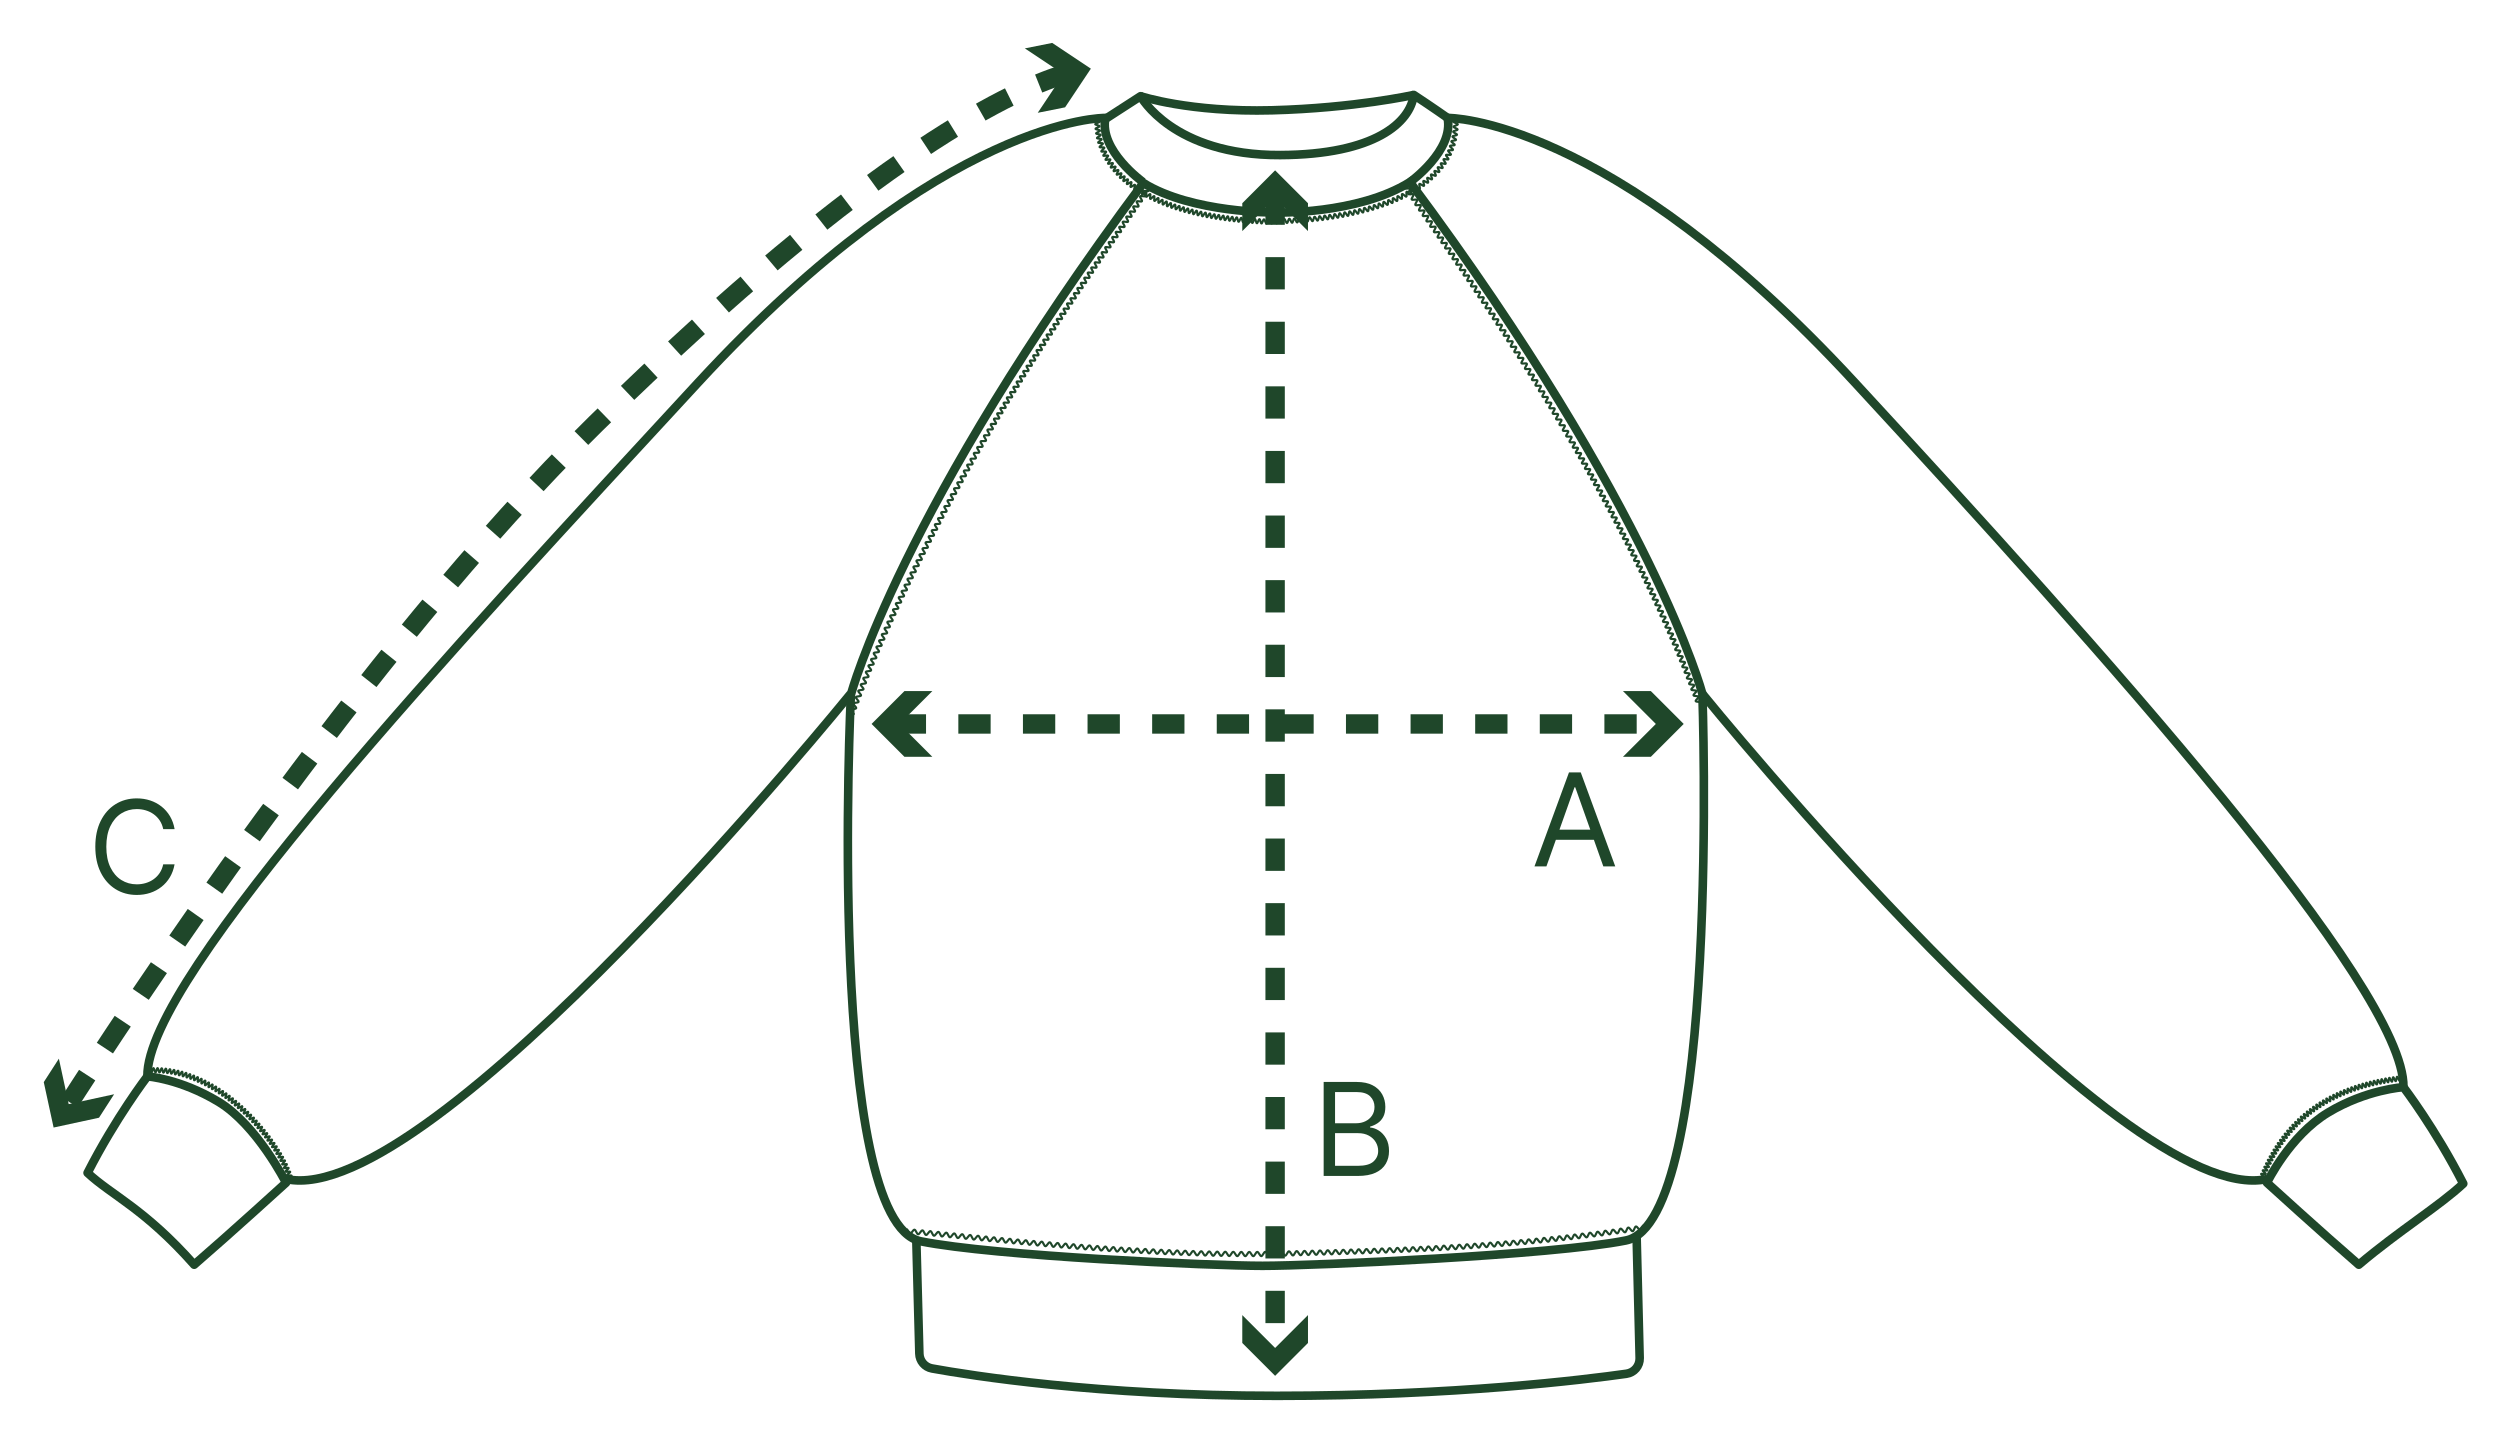 <?xml version="1.0" encoding="UTF-8"?>
<svg xmlns="http://www.w3.org/2000/svg" viewBox="0 0 1160.89 675.42">
  <defs>
    <style>
      .cls-1 {
        fill: #1f472a;
      }

      .cls-2, .cls-3, .cls-4, .cls-5 {
        fill: none;
        stroke: #1f472a;
      }

      .cls-2, .cls-4 {
        stroke-width: 4px;
      }

      .cls-2, .cls-5 {
        stroke-linejoin: round;
      }

      .cls-3, .cls-4 {
        stroke-miterlimit: 10;
      }

      .cls-5 {
        stroke-dasharray: 15 15;
        stroke-width: 9px;
      }
    </style>
  </defs>
  <g id="Vrstva_1" data-name="Vrstva 1">
    <path class="cls-2" d="M513.42,55.16l16.22-10.49s14.83,27.54,64.81,27.34c44.09-.18,60.4-15.2,62.05-27.93,9.05,5.96,15.7,10.67,15.7,10.67"></path>
    <path class="cls-2" d="M530.77,84.56s-20.53-14.73-17.47-29.8c0,0-74.75-1.05-188.97,122.74-114.22,123.79-256.58,276.18-255.89,322.33"></path>
    <path class="cls-2" d="M132.84,547.5c67.46,14.78,262.16-225.33,262.16-225.33"></path>
    <path class="cls-2" d="M68.44,499.82s-14.78,19.3-27.77,44.81c11.02,10.33,26.5,16.64,49.5,42.64,16.98-14.66,42.66-38.07,42.66-38.07,0,0-13.52-26.8-31.37-37.56-17.85-10.77-33.03-11.81-33.03-11.81Z"></path>
    <path class="cls-2" d="M759.97,574.02l1.42,56.64c.08,3.63-2.55,6.74-6.14,7.25-19.01,2.7-79.67,10.25-162.44,10.25s-142.11-9.44-160.04-12.71c-3.34-.61-5.78-3.48-5.86-6.88l-1.41-52.73"></path>
    <path class="cls-2" d="M1052.67,547.5c-67.46,14.78-262.16-225.33-262.16-225.33"></path>
    <path class="cls-2" d="M654.73,84.56s20.53-14.73,17.47-29.8c0,0,74.75-1.05,188.97,122.74,114.22,123.79,255.58,281.18,254.89,327.33"></path>
    <path class="cls-4" d="M754.97,576.02c-34.18,6.84-145.42,11.77-168.71,11.77s-124.44-4.52-158.61-11.36c-44.28-8.85-32.54-253.85-32.54-253.85,0,0,22.5-85.44,135.78-237.62,22.66,14.08,61.11,13.72,61.11,13.72,0,0,38.23,1.1,62.73-14.13,113.28,152.18,135.78,237.62,135.78,237.62,0,0,8.74,245-35.54,253.85Z"></path>
    <path class="cls-2" d="M1116.06,504.82s14.78,19.3,27.77,44.81c-11.02,10.33-29.83,21.83-48.5,37.64-16.98-14.66-42.66-38.07-42.66-38.07,0,0,10.52-21.8,28.37-32.56,17.85-10.77,35.03-11.81,35.03-11.81Z"></path>
    <path class="cls-2" d="M529.64,44.67s22.63,7.56,61.04,6.54,65.82-7.13,65.82-7.13"></path>
    <g>
      <path class="cls-5" d="M496.45,33.82c-23.46,6.58-89.78,35.52-219.56,162.7C167.58,303.64,56.07,474.6,30.39,514.88"></path>
      <polygon class="cls-1" points="475.89 22.46 493.85 34.43 481.88 52.38 494.58 49.84 506.55 31.88 488.59 19.92 475.89 22.46"></polygon>
      <polygon class="cls-1" points="27.34 491.6 31.9 512.7 52.99 508.12 45.98 519.02 24.89 523.58 20.32 502.49 27.34 491.6"></polygon>
    </g>
    <g>
      <line class="cls-5" x1="415.01" y1="336.17" x2="771.56" y2="336.17"></line>
      <polygon class="cls-1" points="432.94 351.43 417.67 336.17 432.94 320.91 419.98 320.91 404.72 336.17 419.98 351.43 432.94 351.43"></polygon>
      <polygon class="cls-1" points="753.63 351.43 768.9 336.17 753.63 320.91 766.58 320.91 781.84 336.17 766.58 351.43 753.63 351.43"></polygon>
    </g>
    <g>
      <line class="cls-5" x1="592.11" y1="89.39" x2="592.11" y2="628.59"></line>
      <polygon class="cls-1" points="576.86 107.31 592.11 92.05 607.37 107.31 607.37 94.36 592.11 79.1 576.86 94.36 576.86 107.31"></polygon>
      <polygon class="cls-1" points="576.86 610.67 592.11 625.93 607.37 610.67 607.37 623.62 592.11 638.88 576.86 623.62 576.86 610.67"></polygon>
    </g>
    <path class="cls-1" d="M718.09,402.31h-5.54l16.02-43.64h5.46l16.02,43.64h-5.54l-13.04-36.73h-.34l-13.04,36.73ZM720.14,385.27h22.33v4.69h-22.33v-4.69Z"></path>
    <path class="cls-1" d="M614.65,546.05v-43.64h15.26c3.04,0,5.55.52,7.52,1.57,1.97,1.04,3.44,2.44,4.41,4.2.97,1.75,1.45,3.7,1.45,5.83,0,1.88-.33,3.42-.99,4.65s-1.53,2.19-2.6,2.9c-1.07.71-2.23,1.24-3.48,1.58v.43c1.33.09,2.68.55,4.03,1.41,1.35.85,2.48,2.07,3.39,3.66.91,1.59,1.36,3.54,1.36,5.84s-.5,4.15-1.49,5.9c-1,1.75-2.56,3.13-4.71,4.15-2.15,1.02-4.94,1.53-8.37,1.53h-15.77ZM619.94,521.59h9.8c1.59,0,3.03-.31,4.31-.94,1.29-.62,2.31-1.51,3.07-2.64s1.14-2.47,1.14-4.01c0-1.92-.67-3.55-2-4.89-1.34-1.34-3.45-2.01-6.35-2.01h-9.97v14.49ZM619.94,541.36h10.48c3.45,0,5.91-.67,7.36-2.01,1.46-1.34,2.18-2.97,2.18-4.89,0-1.48-.38-2.84-1.13-4.1-.75-1.26-1.83-2.27-3.22-3.03-1.39-.76-3.04-1.14-4.94-1.14h-10.74v15.17Z"></path>
    <path class="cls-1" d="M81.07,385h-5.28c-.31-1.52-.86-2.85-1.63-4.01-.77-1.15-1.71-2.12-2.81-2.91s-2.32-1.38-3.65-1.78c-1.33-.4-2.73-.6-4.18-.6-2.64,0-5.03.67-7.17,2-2.14,1.34-3.83,3.3-5.09,5.9-1.26,2.6-1.89,5.79-1.89,9.57s.63,6.97,1.89,9.57c1.26,2.6,2.95,4.57,5.09,5.9,2.14,1.34,4.53,2,7.17,2,1.45,0,2.84-.2,4.18-.6,1.33-.4,2.55-.99,3.65-1.78,1.1-.79,2.04-1.76,2.81-2.92s1.32-2.49,1.63-4h5.28c-.4,2.23-1.12,4.23-2.17,5.99-1.05,1.76-2.36,3.26-3.92,4.48-1.56,1.23-3.31,2.16-5.25,2.8-1.94.64-4.01.96-6.21.96-3.72,0-7.03-.91-9.93-2.73-2.9-1.82-5.18-4.4-6.84-7.76-1.66-3.35-2.49-7.33-2.49-11.93s.83-8.58,2.49-11.93c1.66-3.35,3.94-5.94,6.84-7.76,2.9-1.82,6.21-2.73,9.93-2.73,2.2,0,4.27.32,6.21.96,1.94.64,3.69,1.57,5.25,2.8s2.87,2.72,3.92,4.47c1.05,1.75,1.78,3.75,2.17,6Z"></path>
  </g>
  <g id="stehy">
    <path class="cls-3" d="M534.86,86.01c-.16.36-2.17-.13-2.44.36-.21.37,1.27,1.79,1,2.24-.23.38-2.18-.26-2.46.17-.24.38,1.19,1.86.91,2.28-.25.38-2.18-.31-2.46.11-.25.38,1.15,1.89.88,2.3-.26.39-2.18-.33-2.46.08-.26.39,1.13,1.9.86,2.31s-2.18-.34-2.46.06,1.12,1.91.84,2.31-2.19-.35-2.46.05,1.11,1.91.84,2.32-2.19-.35-2.46.05,1.11,1.92.83,2.32-2.19-.35-2.46.05,1.11,1.92.83,2.32-2.19-.35-2.46.04,1.1,1.92.83,2.32-2.19-.35-2.46.04,1.1,1.92.83,2.32-2.19-.35-2.46.05,1.1,1.92.83,2.32-2.19-.36-2.46.04,1.11,1.92.83,2.31-2.19-.35-2.46.04,1.11,1.92.83,2.31-2.19-.35-2.46.05,1.11,1.92.84,2.31-2.19-.35-2.46.05,1.11,1.92.84,2.31-2.19-.34-2.46.05,1.11,1.92.84,2.31-2.19-.34-2.46.06,1.11,1.91.84,2.31-2.19-.34-2.46.06,1.12,1.91.85,2.31-2.19-.33-2.46.07,1.12,1.91.85,2.31-2.19-.33-2.46.07,1.12,1.91.85,2.31-2.19-.33-2.46.07,1.13,1.91.86,2.31-2.19-.32-2.46.08,1.13,1.91.86,2.31-2.19-.32-2.46.08,1.13,1.91.86,2.31-2.2-.31-2.46.09,1.13,1.9.87,2.31-2.2-.31-2.46.09,1.14,1.9.87,2.3-2.19-.31-2.46.09,1.14,1.9.88,2.3-2.2-.3-2.46.1,1.15,1.9.88,2.3-2.2-.3-2.46.1,1.15,1.89.89,2.3-2.2-.29-2.46.11,1.15,1.89.89,2.3-2.2-.29-2.46.11,1.16,1.89.9,2.29-2.2-.28-2.46.12,1.16,1.89.9,2.29-2.2-.28-2.46.13,1.16,1.89.9,2.29-2.2-.27-2.46.13,1.17,1.89.91,2.29-2.2-.27-2.46.14,1.17,1.88.91,2.29-2.2-.26-2.46.14,1.18,1.88.92,2.28-2.2-.26-2.46.15,1.18,1.88.92,2.28-2.2-.25-2.46.15,1.18,1.87.93,2.28-2.2-.25-2.46.16,1.19,1.87.93,2.28-2.21-.24-2.46.17,1.19,1.87.94,2.28-2.21-.24-2.46.17,1.2,1.87.94,2.28-2.21-.23-2.46.18,1.2,1.86.95,2.27-2.21-.23-2.46.18,1.21,1.86.95,2.27-2.21-.22-2.46.19,1.21,1.86.96,2.27-2.21-.21-2.46.2,1.21,1.86.97,2.27-2.21-.21-2.46.2,1.22,1.86.97,2.27-2.21-.2-2.46.21,1.22,1.85.97,2.27-2.21-.19-2.46.22,1.22,1.86.98,2.27c-.27.45-2.25-.12-2.52.33s1.19,1.92.92,2.37-2.25-.11-2.52.34,1.2,1.91.94,2.36-2.25-.11-2.52.35,1.21,1.91.94,2.36-2.25-.1-2.52.36,1.21,1.9.95,2.36-2.25-.09-2.51.37,1.22,1.9.96,2.35-2.26-.08-2.51.37,1.22,1.89.97,2.35-2.26-.07-2.51.38,1.23,1.89.97,2.35-2.26-.07-2.51.39,1.24,1.89.98,2.34-2.26-.06-2.51.4,1.24,1.88.99,2.34-2.26-.05-2.51.41,1.25,1.88,1,2.34-2.26-.04-2.51.42,1.26,1.88,1,2.34-2.26-.03-2.51.43,1.26,1.87,1.01,2.33-2.26-.03-2.51.43,1.27,1.87,1.02,2.33-2.26-.02-2.5.44,1.27,1.86,1.03,2.33-2.26-.01-2.5.45,1.28,1.86,1.03,2.32-2.26,0-2.5.46,1.29,1.85,1.04,2.32-2.26,0-2.5.47,1.29,1.85,1.05,2.32-2.26,0-2.5.47,1.3,1.85,1.06,2.31-2.26.02-2.5.48,1.3,1.84,1.06,2.31-2.26.02-2.5.49,1.31,1.84,1.07,2.31-2.26.03-2.49.5,1.31,1.84,1.08,2.3-2.26.04-2.49.51,1.32,1.83,1.09,2.3-2.26.05-2.49.52,1.33,1.83,1.09,2.3-2.26.06-2.49.53,1.33,1.82,1.1,2.29-2.26.06-2.49.54,1.34,1.82,1.11,2.29-2.26.07-2.49.55,1.35,1.81,1.12,2.29-2.26.08-2.48.55,1.35,1.81,1.13,2.28-2.26.09-2.48.56,1.36,1.8,1.13,2.28-2.26.1-2.48.57,1.37,1.8,1.14,2.27-2.26.11-2.48.58,1.37,1.79,1.15,2.27-2.26.12-2.48.59,1.38,1.79,1.16,2.27-2.26.12-2.47.6,1.39,1.78,1.17,2.26-2.26.13-2.47.61,1.39,1.78,1.18,2.26-2.26.14-2.47.62,1.4,1.77,1.19,2.25-2.25.15-2.47.63,1.41,1.77,1.2,2.25-2.25.16-2.46.64,1.41,1.76,1.21,2.24-2.25.17-2.46.65,1.42,1.76,1.21,2.24-2.25.18-2.46.66,1.43,1.75,1.22,2.23-2.25.19-2.46.67,1.44,1.74,1.23,2.23-2.25.2-2.45.68,1.45,1.74,1.25,2.22-2.25.21-2.45.7,1.45,1.73,1.26,2.22-2.25.22-2.45.71,1.46,1.72,1.27,2.21-2.25.23-2.44.72,1.47,1.71,1.28,2.2-2.25.24-2.44.73,1.48,1.71,1.29,2.19-2.25.26-2.43.75,1.49,1.7,1.3,2.19-2.24.27-2.43.76,1.5,1.69,1.31,2.18-2.24.28-2.42.77,1.51,1.68,1.33,2.16"></path>
    <path class="cls-3" d="M133.8,547.44c-.09-.29,1.73-1.19,1.63-1.49s-2.09.07-2.2-.23,1.66-1.29,1.54-1.58-2.08.17-2.21-.12,1.6-1.36,1.47-1.65-2.08.25-2.21-.03,1.54-1.42,1.41-1.71-2.07.33-2.21.04,1.5-1.47,1.35-1.75-2.06.39-2.21.11,1.45-1.51,1.3-1.79-2.05.44-2.2.17,1.41-1.55,1.25-1.82-2.03.49-2.2.22,1.38-1.58,1.21-1.85-2.02.54-2.19.27,1.34-1.61,1.17-1.88-2.01.58-2.19.32,1.3-1.64,1.13-1.9-2,.63-2.18.37,1.27-1.67,1.09-1.92-1.98.67-2.17.42,1.24-1.69,1.05-1.94-1.97.71-2.16.46,1.2-1.72,1.01-1.96-1.96.75-2.15.5,1.17-1.74.97-1.98-1.94.78-2.14.54,1.14-1.76.94-2-1.93.82-2.13.58,1.1-1.78.9-2.02-1.91.85-2.12.62,1.07-1.8.86-2.04-1.9.89-2.11.66,1.03-1.82.82-2.05-1.88.93-2.1.7,1-1.84.78-2.07-1.86.96-2.08.74.96-1.86.74-2.08-1.84,1-2.07.78.92-1.88.7-2.1-1.82,1.04-2.05.82.89-1.9.65-2.11-1.8,1.07-2.03.87.85-1.92.61-2.12-1.78,1.11-2.02.91.8-1.94.56-2.14-1.75,1.15-2,.95.76-1.95.52-2.15-1.73,1.19-1.97.99.72-1.97.47-2.16-1.7,1.23-1.95,1.04.67-1.99.42-2.17-1.67,1.27-1.93,1.09.62-2,.36-2.18-1.64,1.31-1.9,1.13.57-2.02.31-2.19-1.6,1.35-1.87,1.18.52-2.03.25-2.2-1.57,1.39-1.84,1.23.47-2.05.19-2.2-1.53,1.43-1.8,1.28.41-2.06.13-2.21-1.49,1.47-1.77,1.33.35-2.07.07-2.21-1.44,1.52-1.73,1.38.29-2.08,0-2.21-1.4,1.56-1.68,1.43.22-2.09-.07-2.21-1.35,1.6-1.64,1.49.15-2.09-.14-2.21-1.29,1.65-1.59,1.54.08-2.1-.21-2.2-1.24,1.69-1.53,1.59.01-2.1-.29-2.19-1.17,1.73-1.48,1.65-.06-2.1-.37-2.18-1.11,1.77-1.41,1.7-.14-2.09-.45-2.16-1.04,1.82-1.35,1.75-.22-2.09-.53-2.15-.97,1.85-1.28,1.8-.31-2.08-.62-2.12-.89,1.89-1.21,1.85-.39-2.06-.7-2.1-.82,1.93-1.13,1.9-.48-2.04-.79-2.06-.73,1.96-1.05,1.95-.56-2.02-.88-2.03-.65,1.99-.96,1.99-.65-2-.96-1.99-.56,2.02-.88,2.03-.74-1.97-1.05-1.95-.47,2.04-.79,2.07"></path>
    <path class="cls-3" d="M1049.23,546.76c.12-.27,2.07.26,2.19-.02s-1.59-1.35-1.47-1.62,2.07.28,2.19,0-1.58-1.37-1.45-1.64,2.06.3,2.19.03-1.56-1.39-1.43-1.66,2.06.33,2.19.06-1.53-1.42-1.4-1.68,2.05.37,2.19.1-1.51-1.44-1.37-1.71,2.04.41,2.19.14-1.48-1.48-1.33-1.74,2.04.45,2.18.19-1.45-1.51-1.3-1.77,2.03.49,2.18.24-1.41-1.54-1.25-1.8,2.01.54,2.17.29-1.37-1.57-1.21-1.83,2,.59,2.17.34-1.33-1.61-1.17-1.86,1.98.64,2.16.39-1.29-1.64-1.12-1.88,1.97.69,2.15.45-1.25-1.67-1.07-1.91,1.95.74,2.13.5-1.2-1.71-1.02-1.94,1.93.79,2.12.56-1.16-1.74-.96-1.97,1.91.85,2.1.62-1.11-1.77-.91-1.99,1.88.9,2.08.68-1.06-1.8-.85-2.02,1.86.95,2.07.74-1.01-1.83-.79-2.04,1.83,1,2.04.79-.95-1.86-.74-2.07,1.8,1.05,2.02.85-.9-1.89-.68-2.09,1.77,1.11,2,.91-.85-1.91-.62-2.1,1.74,1.16,1.97.96-.79-1.93-.56-2.12,1.7,1.2,1.94,1.02-.74-1.96-.5-2.14,1.67,1.25,1.91,1.07-.68-1.98-.44-2.15,1.63,1.3,1.88,1.13-.63-1.99-.38-2.16,1.6,1.34,1.85,1.18-.57-2.01-.32-2.17,1.56,1.38,1.82,1.23-.52-2.02-.26-2.18,1.52,1.43,1.78,1.28-.46-2.04-.2-2.18,1.48,1.47,1.75,1.32-.41-2.05-.15-2.19,1.44,1.5,1.71,1.37-.36-2.06-.09-2.19,1.41,1.54,1.68,1.41-.31-2.07-.04-2.19,1.37,1.57,1.64,1.45-.26-2.07.02-2.19,1.33,1.6,1.61,1.49-.21-2.08.07-2.19,1.3,1.63,1.58,1.52-.16-2.08.12-2.19,1.26,1.66,1.54,1.56-.12-2.09.17-2.19,1.22,1.69,1.51,1.59-.07-2.09.21-2.18,1.19,1.72,1.47,1.62-.03-2.09.26-2.18,1.15,1.74,1.44,1.65.01-2.09.3-2.17,1.12,1.76,1.4,1.68.05-2.09.34-2.16,1.08,1.78,1.37,1.71.09-2.09.39-2.16,1.05,1.8,1.34,1.73.13-2.08.43-2.15,1.02,1.82,1.31,1.76.17-2.08.47-2.14.99,1.84,1.28,1.78.21-2.08.5-2.14.95,1.86,1.25,1.8.24-2.08.54-2.13.92,1.87,1.22,1.82.27-2.07.57-2.12.9,1.88,1.2,1.84.31-2.07.6-2.11.87,1.9,1.17,1.86.34-2.06.64-2.1.84,1.91,1.14,1.88.38-2.06.68-2.09"></path>
    <path class="cls-3" d="M653.32,85.17c.17.37-1.37,1.74-1.07,2.26.22.4,2.21-.18,2.5.3.25.4-1.18,1.89-.89,2.35.26.41,2.21-.25,2.51.2.26.41-1.13,1.93-.84,2.37.27.41,2.22-.28,2.51.16.27.41-1.1,1.94-.81,2.38.28.41,2.22-.29,2.51.14s-1.09,1.95-.8,2.38,2.22-.3,2.51.13-1.08,1.96-.79,2.39,2.22-.3,2.51.12-1.08,1.97-.78,2.39,2.22-.31,2.51.12-1.07,1.97-.78,2.39,2.22-.31,2.51.12-1.07,1.97-.78,2.39,2.22-.31,2.51.12-1.07,1.97-.78,2.39,2.22-.3,2.51.12-1.07,1.97-.78,2.39,2.22-.3,2.51.12-1.07,1.97-.78,2.39,2.22-.3,2.51.12-1.07,1.97-.79,2.39,2.22-.3,2.51.12-1.08,1.97-.79,2.39,2.22-.3,2.51.12-1.08,1.96-.79,2.39,2.22-.29,2.51.13-1.08,1.96-.79,2.39,2.22-.29,2.51.13-1.08,1.96-.8,2.39,2.22-.29,2.51.14-1.09,1.96-.8,2.39,2.22-.28,2.51.14-1.09,1.96-.8,2.38,2.23-.28,2.51.15-1.09,1.96-.81,2.38,2.23-.27,2.51.15-1.09,1.96-.81,2.38,2.23-.27,2.51.16-1.1,1.96-.81,2.38,2.23-.26,2.51.16-1.1,1.95-.82,2.38,2.23-.26,2.51.17-1.1,1.95-.82,2.38,2.23-.26,2.51.17-1.11,1.95-.83,2.38,2.23-.25,2.51.18-1.11,1.95-.83,2.38,2.23-.25,2.51.18-1.12,1.94-.84,2.37,2.23-.24,2.51.18-1.12,1.94-.84,2.37,2.23-.24,2.51.19-1.13,1.94-.85,2.37,2.23-.23,2.51.2-1.13,1.94-.85,2.37,2.23-.23,2.51.2-1.13,1.94-.86,2.37,2.23-.22,2.51.21-1.14,1.93-.86,2.36,2.23-.22,2.51.22-1.14,1.93-.87,2.36,2.23-.21,2.51.22-1.15,1.93-.87,2.36,2.24-.2,2.51.23-1.15,1.93-.88,2.36,2.24-.2,2.51.23-1.16,1.92-.89,2.35,2.24-.2,2.51.24-1.16,1.92-.89,2.35,2.24-.19,2.51.25-1.16,1.92-.9,2.35,2.24-.18,2.51.25-1.17,1.92-.9,2.35,2.24-.18,2.51.26-1.17,1.91-.91,2.35,2.24-.17,2.51.27-1.18,1.91-.91,2.35,2.24-.17,2.5.27-1.18,1.91-.92,2.34,2.24-.16,2.5.28-1.19,1.91-.92,2.34,2.24-.15,2.5.29-1.19,1.9-.93,2.34,2.24-.14,2.5.3-1.2,1.9-.94,2.34,2.24-.14,2.5.3-1.2,1.9-.94,2.34,2.24-.13,2.5.31-1.21,1.9-.95,2.34,2.25-.12,2.51.33c.24.41-1.25,1.83-1.01,2.24s2.21-.18,2.44.23-1.26,1.82-1.02,2.23,2.21-.18,2.44.23-1.26,1.82-1.02,2.23,2.21-.17,2.44.24-1.27,1.82-1.03,2.23,2.21-.17,2.44.25-1.27,1.81-1.04,2.23,2.21-.16,2.44.25-1.28,1.81-1.04,2.22,2.21-.15,2.44.26-1.28,1.81-1.05,2.22,2.21-.15,2.44.27-1.29,1.8-1.05,2.22,2.21-.14,2.44.28-1.29,1.8-1.06,2.21,2.21-.13,2.44.28-1.3,1.79-1.07,2.21,2.21-.13,2.44.29-1.3,1.79-1.07,2.21,2.21-.12,2.44.3-1.31,1.79-1.08,2.2,2.21-.11,2.44.3-1.31,1.78-1.09,2.2,2.21-.11,2.43.31-1.32,1.78-1.09,2.2,2.21-.1,2.43.32-1.32,1.77-1.1,2.19,2.21-.09,2.43.33-1.33,1.77-1.11,2.19,2.21-.09,2.43.33-1.33,1.77-1.12,2.19,2.21-.08,2.43.34-1.34,1.76-1.12,2.18,2.21-.07,2.43.35-1.35,1.76-1.13,2.18,2.21-.06,2.43.36-1.35,1.75-1.14,2.18,2.21-.06,2.43.37-1.36,1.75-1.14,2.17,2.21-.05,2.43.38-1.36,1.74-1.15,2.17,2.21-.04,2.43.38-1.37,1.74-1.16,2.17,2.21-.03,2.42.39-1.38,1.73-1.17,2.16,2.21-.03,2.42.4-1.38,1.73-1.17,2.16,2.21-.02,2.42.41-1.39,1.73-1.18,2.15,2.21,0,2.42.42-1.39,1.72-1.19,2.15,2.21,0,2.42.43-1.4,1.71-1.2,2.14,2.21,0,2.42.44-1.41,1.71-1.21,2.14,2.21.02,2.42.45-1.41,1.7-1.21,2.14,2.21.03,2.41.46-1.42,1.7-1.22,2.13,2.21.03,2.41.47-1.43,1.69-1.23,2.13,2.21.04,2.41.48-1.43,1.69-1.24,2.12,2.21.05,2.41.49-1.44,1.68-1.25,2.12,2.21.06,2.41.5-1.45,1.68-1.26,2.11,2.21.07,2.4.51-1.45,1.67-1.27,2.11,2.21.08,2.4.52-1.46,1.66-1.27,2.1,2.21.09,2.4.53-1.47,1.66-1.28,2.1,2.21.1,2.4.54-1.48,1.65-1.29,2.09,2.21.11,2.4.55-1.48,1.64-1.3,2.08,2.21.12,2.39.56-1.49,1.64-1.31,2.08,2.21.13,2.39.57-1.5,1.63-1.32,2.07,2.21.14,2.39.58-1.51,1.62-1.33,2.07,2.21.15,2.38.59-1.51,1.62-1.34,2.06,2.21.16,2.38.61-1.52,1.61-1.35,2.05,2.21.17,2.38.62-1.53,1.6-1.36,2.05,2.21.18,2.38.63-1.54,1.59-1.37,2.04,2.21.19,2.37.64"></path>
    <path class="cls-3" d="M510.55,56.56c0,.35-1.99.73-1.98,1.09s2.02.61,2.05.96-1.95.86-1.91,1.21,2.06.48,2.1.83-1.89.98-1.83,1.32,2.08.35,2.15.7-1.82,1.09-1.75,1.44,2.1.22,2.19.56-1.75,1.21-1.65,1.55,2.11.08,2.22.42-1.67,1.32-1.55,1.65,2.11-.05,2.24.28-1.58,1.42-1.44,1.74,2.11-.18,2.26.14-1.49,1.51-1.33,1.83,2.09-.31,2.26,0-1.4,1.6-1.22,1.91,2.07-.44,2.26-.14-1.3,1.68-1.1,1.97,2.04-.56,2.25-.27-1.2,1.75-.99,2.03,2.01-.67,2.23-.39-1.11,1.81-.88,2.08,1.97-.77,2.2-.51-1.01,1.87-.77,2.13,1.93-.87,2.17-.62-.92,1.91-.66,2.16,1.88-.97,2.14-.73-.83,1.96-.56,2.19,1.84-1.05,2.11-.82-.74,1.99-.46,2.21,1.79-1.13,2.07-.91-.65,2.02-.37,2.23,1.74-1.2,2.03-1-.57,2.04-.28,2.24,1.69-1.27,1.99-1.07-.5,2.06-.2,2.25,1.65-1.33,1.95-1.14-.42,2.08-.12,2.26,1.6-1.38,1.91-1.21-.35,2.09-.04,2.26,1.56-1.43,1.87-1.27-.29,2.1.03,2.26,1.51-1.48,1.83-1.33-.23,2.11.09,2.26,1.47-1.52,1.79-1.38-.17,2.12.16,2.26,1.43-1.56,1.76-1.43-.11,2.12.22,2.25,1.39-1.6,1.72-1.47-.06,2.12.27,2.25,1.35-1.63,1.68-1.51-.01,2.12.32,2.24,1.31-1.66,1.65-1.55.04,2.12.37,2.23,1.28-1.69,1.62-1.58.08,2.12.41,2.22,1.24-1.72,1.58-1.62.12,2.12.46,2.21,1.21-1.74,1.55-1.65.16,2.11.5,2.2,1.18-1.76,1.52-1.67.2,2.11.54,2.19,1.15-1.78,1.49-1.7.24,2.11.58,2.19,1.12-1.8,1.46-1.72.27,2.1.62,2.18,1.09-1.82,1.44-1.75.3,2.1.65,2.17,1.06-1.83,1.41-1.77.33,2.09.68,2.16,1.04-1.85,1.38-1.79.37,2.09.72,2.15,1.01-1.86,1.36-1.81.39,2.08.74,2.14.98-1.88,1.33-1.83.42,2.08.77,2.13.96-1.89,1.31-1.84.45,2.07.8,2.12.94-1.9,1.29-1.86.47,2.07.82,2.11.92-1.91,1.27-1.87.5,2.06.85,2.1.9-1.92,1.25-1.89.52,2.06.87,2.09.87-1.93,1.23-1.9.54,2.05.89,2.08.85-1.94,1.21-1.91.56,2.05.92,2.07.83-1.95,1.19-1.93.58,2.04.94,2.06.82-1.96,1.18-1.94.61,2.03.96,2.05.78-1.96,1.14-1.95c.4,0,.78,2,1.17,1.99s.77-2.01,1.17-2.01.82,1.99,1.21,1.98.75-2.01,1.15-2.02.84,1.98,1.23,1.97.73-2.02,1.13-2.03.86,1.97,1.25,1.96.71-2.03,1.11-2.04.87,1.97,1.27,1.95.69-2.03,1.09-2.05.89,1.96,1.29,1.93.67-2.04,1.06-2.07.92,1.95,1.31,1.92.65-2.05,1.04-2.08.94,1.94,1.33,1.91.63-2.06,1.02-2.09.96,1.93,1.35,1.89.6-2.06,1-2.1.98,1.91,1.37,1.88.58-2.07.97-2.11,1,1.9,1.39,1.86.55-2.08.94-2.12,1.03,1.89,1.42,1.84.53-2.08.92-2.13,1.05,1.88,1.44,1.82.5-2.09.89-2.15,1.08,1.86,1.47,1.8.47-2.1.86-2.16,1.1,1.85,1.49,1.78.44-2.1.83-2.17,1.13,1.83,1.52,1.76.41-2.11.79-2.18,1.16,1.81,1.54,1.74.37-2.12.76-2.2,1.19,1.79,1.57,1.71.34-2.12.72-2.21,1.22,1.77,1.6,1.68.3-2.13.68-2.22,1.25,1.75,1.63,1.65.27-2.13.65-2.23,1.29,1.73,1.67,1.62.22-2.14.6-2.25,1.32,1.7,1.7,1.59.18-2.14.55-2.26,1.36,1.67,1.73,1.55.13-2.14.5-2.27,1.39,1.64,1.76,1.51.08-2.15.45-2.28,1.43,1.61,1.8,1.47.03-2.15.39-2.29,1.47,1.57,1.84,1.42-.03-2.15.33-2.3,1.52,1.53,1.87,1.37-.09-2.15.26-2.31,1.56,1.48,1.91,1.32-.16-2.14.19-2.31,1.61,1.43,1.95,1.26-.23-2.13.12-2.32,1.65,1.38,2,1.19-.3-2.12.03-2.32,1.7,1.32,2.04,1.11-.39-2.11-.06-2.32,1.75,1.25,2.08,1.03-.47-2.09-.15-2.32,1.81,1.17,2.12.94-.57-2.07-.26-2.31,1.86,1.09,2.16.84-.67-2.04-.37-2.29,1.91.99,2.2.73-.77-2-.49-2.27,1.96.89,2.24.61-.88-1.95-.62-2.24,2.01.77,2.27.48-1-1.9-.75-2.2,2.06.64,2.3.33-1.12-1.83-.89-2.14,2.1.5,2.31.18-1.24-1.74-1.04-2.08,2.13.36,2.32.02-1.37-1.65-1.18-2,2.15.2,2.32-.15-1.49-1.54-1.33-1.9,2.15.04,2.3-.33-1.6-1.43-1.47-1.8,2.15-.12,2.27-.5-1.7-1.3-1.6-1.68,2.14-.29,2.22-.67-1.79-1.17-1.72-1.55,2.11-.44,2.17-.83-1.88-1.03-1.83-1.43,2.07-.59,2.1-.99-1.94-.9-1.93-1.29,2.02-.73,2.03-1.13-2-.77-2.01-1.16"></path>
    <path class="cls-3" d="M420.93,570.76c.53.02,1.04,2.06,1.74,2.1.56.04,1.33-1.91,2-1.86.58.05,1.03,2.09,1.68,2.15.59.05,1.38-1.89,2.02-1.83.59.05,1.02,2.1,1.66,2.16.6.06,1.4-1.88,2.03-1.82.6.06,1.02,2.11,1.65,2.17.6.06,1.41-1.87,2.04-1.81s1.02,2.11,1.65,2.17,1.41-1.87,2.04-1.81,1.02,2.11,1.65,2.17,1.42-1.87,2.04-1.81,1.02,2.11,1.65,2.17,1.42-1.87,2.04-1.81,1.03,2.11,1.65,2.17,1.42-1.87,2.04-1.81,1.03,2.11,1.65,2.17,1.42-1.87,2.04-1.81,1.03,2.11,1.65,2.17,1.42-1.87,2.04-1.81,1.03,2.11,1.66,2.17,1.42-1.87,2.04-1.81,1.04,2.11,1.66,2.17,1.42-1.88,2.04-1.82,1.04,2.11,1.66,2.16,1.41-1.88,2.03-1.82,1.04,2.1,1.66,2.16,1.41-1.88,2.03-1.82,1.05,2.1,1.67,2.16,1.41-1.88,2.03-1.83,1.05,2.1,1.67,2.16,1.4-1.88,2.02-1.83,1.05,2.1,1.67,2.15,1.4-1.89,2.02-1.83,1.06,2.1,1.68,2.15,1.4-1.89,2.01-1.84,1.06,2.1,1.68,2.15,1.39-1.89,2.01-1.84,1.07,2.09,1.69,2.14,1.39-1.89,2.01-1.85,1.07,2.09,1.69,2.14,1.39-1.9,2-1.85,1.08,2.09,1.7,2.14,1.38-1.9,2-1.85,1.08,2.09,1.7,2.13,1.38-1.9,2-1.86,1.09,2.08,1.71,2.13,1.37-1.91,1.99-1.86,1.1,2.08,1.71,2.12,1.37-1.91,1.98-1.87,1.1,2.08,1.72,2.12,1.36-1.91,1.98-1.87,1.1,2.08,1.72,2.11,1.36-1.92,1.98-1.88,1.11,2.07,1.73,2.11,1.35-1.92,1.97-1.89,1.12,2.07,1.74,2.1,1.35-1.93,1.97-1.89,1.12,2.07,1.74,2.1,1.34-1.93,1.96-1.9,1.13,2.06,1.75,2.09,1.34-1.93,1.95-1.9,1.14,2.06,1.76,2.09,1.33-1.94,1.95-1.91,1.15,2.06,1.76,2.08,1.33-1.94,1.94-1.92,1.15,2.05,1.77,2.08,1.32-1.95,1.94-1.92,1.16,2.05,1.78,2.07,1.31-1.95,1.93-1.93,1.17,2.04,1.79,2.06,1.31-1.96,1.93-1.94,1.18,2.04,1.8,2.06,1.3-1.96,1.92-1.95,1.19,2.03,1.81,2.05,1.29-1.97,1.91-1.95,1.2,2.03,1.82,2.04,1.28-1.97,1.9-1.96,1.2,2.02,1.82,2.03,1.27-1.98,1.89-1.97,1.22,2.02,1.84,2.02,1.26-1.99,1.89-1.98,1.23,2.01,1.85,2.02,1.25-1.99,1.87-1.99,1.24,2,1.85,2.01,1.24-2,1.86-2,1.25,2,1.86,2,1.23-2.01,1.85-2.01,1.26,1.99,1.87,1.99,1.22-2.01,1.84-2.02,1.27,1.98,1.89,1.97,1.2-2.02,1.82-2.03,1.28,1.98,1.9,1.96,1.19-2.03,1.8-2.04,1.25,1.97,1.85,1.95,1.15-2.03,1.75-2.05,1.26,1.97,1.85,1.95,1.15-2.03,1.75-2.05,1.26,1.97,1.85,1.95,1.15-2.03,1.75-2.05,1.26,1.97,1.85,1.95,1.15-2.03,1.75-2.05,1.26,1.97,1.86,1.95,1.15-2.03,1.74-2.05,1.26,1.97,1.86,1.95,1.14-2.03,1.74-2.05,1.26,1.96,1.86,1.95,1.14-2.03,1.74-2.05,1.26,1.96,1.86,1.94,1.14-2.04,1.74-2.05,1.26,1.96,1.86,1.94,1.14-2.04,1.73-2.06,1.27,1.96,1.86,1.94,1.13-2.04,1.73-2.06,1.27,1.96,1.86,1.94,1.13-2.04,1.73-2.06,1.27,1.96,1.87,1.94,1.13-2.04,1.73-2.06,1.27,1.96,1.87,1.93,1.13-2.04,1.72-2.07,1.28,1.95,1.87,1.93,1.13-2.04,1.72-2.07,1.28,1.95,1.88,1.93,1.12-2.05,1.72-2.07,1.29,1.95,1.88,1.92,1.12-2.05,1.71-2.07,1.29,1.95,1.89,1.92,1.11-2.05,1.71-2.08,1.29,1.94,1.89,1.92,1.11-2.05,1.7-2.08,1.3,1.94,1.89,1.91,1.1-2.06,1.7-2.09,1.3,1.94,1.9,1.91,1.09-2.06,1.69-2.09,1.31,1.93,1.9,1.9,1.09-2.06,1.69-2.1,1.31,1.93,1.91,1.9,1.08-2.07,1.68-2.1,1.32,1.93,1.91,1.89,1.08-2.07,1.68-2.11,1.32,1.92,1.92,1.88,1.07-2.07,1.67-2.11,1.33,1.92,1.93,1.88,1.06-2.08,1.66-2.12,1.33,1.91,1.93,1.87,1.06-2.08,1.65-2.12,1.34,1.91,1.94,1.87,1.05-2.08,1.64-2.13,1.35,1.9,1.94,1.86,1.04-2.09,1.64-2.13,1.35,1.9,1.95,1.85,1.03-2.09,1.63-2.14,1.36,1.89,1.95,1.84,1.02-2.09,1.62-2.14,1.36,1.89,1.96,1.84,1.01-2.1,1.61-2.15,1.37,1.88,1.97,1.83,1-2.1,1.6-2.16,1.38,1.88,1.97,1.82,1-2.1,1.59-2.16,1.38,1.87,1.98,1.81.99-2.11,1.58-2.17,1.39,1.87,1.99,1.81.98-2.11,1.57-2.18,1.4,1.86,1.99,1.8.97-2.12,1.57-2.18,1.4,1.86,2,1.79.96-2.12,1.56-2.19,1.41,1.85,2.01,1.78.96-2.12,1.55-2.19,1.42,1.85,2.01,1.78.95-2.13,1.54-2.2,1.43,1.84,2.02,1.77.94-2.13,1.54-2.2,1.43,1.84,2.03,1.76.93-2.13,1.53-2.21,1.44,1.83,2.04,1.75.93-2.14,1.52-2.22,1.44,1.83,2.04,1.75.92-2.14,1.51-2.22,1.45,1.82,2.05,1.74.91-2.14,1.51-2.23,1.46,1.82,2.06,1.73.91-2.15,1.51-2.23,1.46,1.81,2.06,1.73.9-2.15,1.5-2.23,1.47,1.81,2.07,1.72.9-2.15,1.5-2.24"></path>
  </g>
</svg>
